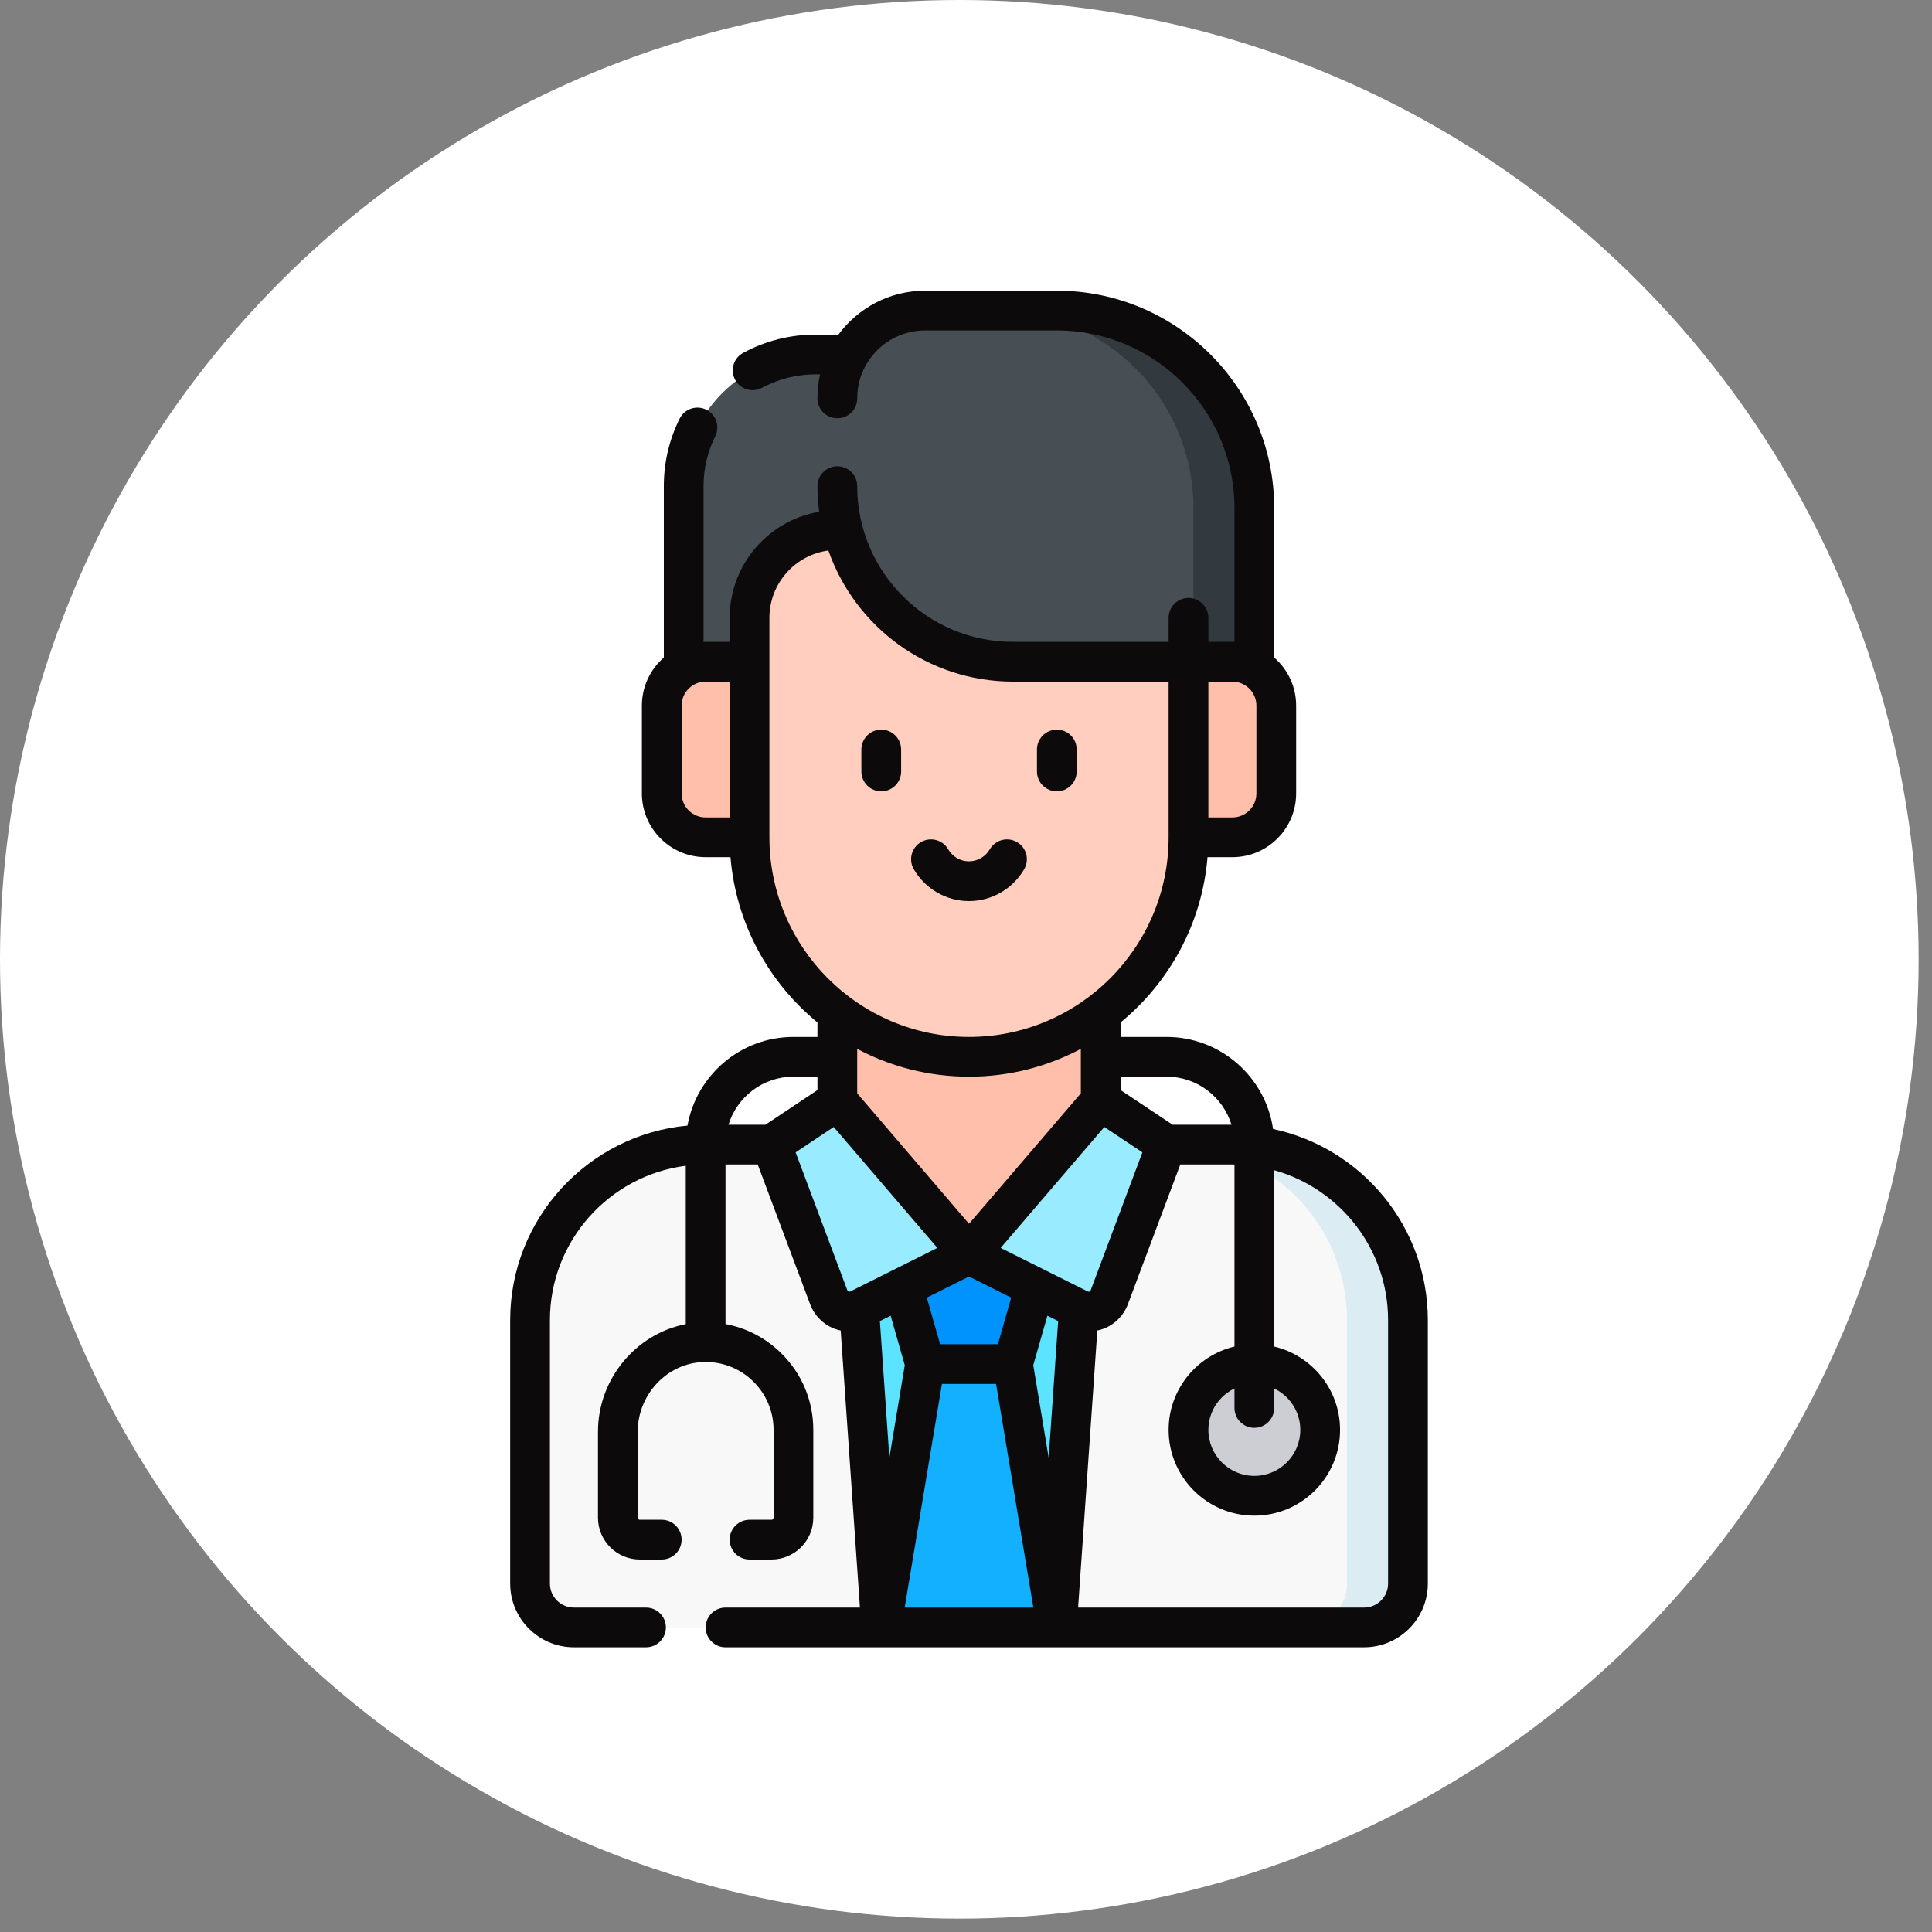 <svg width="80" height="80" viewBox="0 0 80 80" fill="none" xmlns="http://www.w3.org/2000/svg">
<rect x="0" y="0" width="80" height="80" fill="#808080" stroke="none"/>
<circle cx="39.723" cy="39.723" r="39.723" fill="white"/>
<g clip-path="url(#clip0_1306_37)">
<path d="M43.763 12.86H38.31C37.047 12.86 35.935 13.505 35.283 14.483C35.202 14.605 35.066 14.678 34.919 14.678L33.766 14.678C30.754 14.678 28.313 17.119 28.313 20.131V29.591H51.942V21.039C51.942 16.522 48.28 12.86 43.763 12.86Z" fill="#474F54"/>
<path d="M43.762 12.86H41.239C45.756 12.86 49.418 16.522 49.418 21.039V29.591H51.941V21.039C51.941 16.522 48.279 12.86 43.762 12.86Z" fill="#32393F"/>
<path d="M29.219 47.395C25.204 47.395 21.949 50.65 21.949 54.665V65.571C21.949 66.575 22.763 67.389 23.767 67.389H36.491L40.126 65.77L43.761 67.388H56.485C57.489 67.388 58.302 66.575 58.302 65.571L58.302 54.665C58.302 50.65 55.047 47.395 51.032 47.395H29.219Z" fill="#F9F8F9"/>
<path d="M58.301 54.665C58.301 50.65 55.047 47.395 51.031 47.395H48.508C52.523 47.395 55.778 50.65 55.778 54.665L55.778 65.571C55.778 66.575 54.965 67.388 53.961 67.388H56.484C57.488 67.388 58.302 66.575 58.302 65.571L58.301 54.665Z" fill="#DBECF3"/>
<path d="M44.674 54.214L43.76 67.388H36.489L35.574 54.214V52.339L40.124 51.939L44.674 52.339V54.214Z" fill="#5CE3FF"/>
<path d="M34.672 52.412V40.477L45.578 40.478V52.412H34.672Z" fill="#FFBFAB"/>
<path d="M51.031 27.401C52.035 27.401 52.849 28.215 52.849 29.218V32.854C52.849 33.858 52.035 34.671 51.031 34.671H29.22C28.216 34.671 27.402 33.858 27.402 32.854V29.218C27.402 28.215 28.216 27.401 29.22 27.401H51.031Z" fill="#FFBFAB"/>
<path d="M49.211 34.672C49.211 39.691 45.142 43.76 40.123 43.76C35.104 43.76 31.035 39.691 31.035 34.672L31.035 25.583C31.035 23.576 32.663 21.948 34.67 21.948H49.211L49.211 34.672Z" fill="#FFCEBF"/>
<path d="M51.941 61.935C53.447 61.935 54.668 60.715 54.668 59.209C54.668 57.703 53.447 56.483 51.941 56.483C50.436 56.483 49.215 57.703 49.215 59.209C49.215 60.715 50.436 61.935 51.941 61.935Z" fill="#CDCDD4"/>
<path d="M36.492 67.388L38.31 56.483L40.128 54.892L41.945 56.483L43.763 67.388H36.492Z" fill="#12B0FF"/>
<path d="M49.267 27.401H41.943C37.927 27.401 34.672 24.146 34.672 20.13H49.267V27.401Z" fill="#474F54"/>
<path d="M40.125 51.939L37.399 52.178V53.302L38.307 56.483H41.943L42.852 53.302V52.179L40.125 51.939Z" fill="#0093FD"/>
<path d="M34.672 45.577L31.945 47.395L34.317 53.72C34.507 54.225 35.092 54.455 35.575 54.214L40.125 51.939L34.672 45.577Z" fill="#99ECFF"/>
<path d="M45.578 45.577L48.304 47.395L45.932 53.72C45.743 54.225 45.158 54.455 44.675 54.214L40.125 51.939L45.578 45.577Z" fill="#99ECFF"/>
<path d="M34.672 42.743H35.681V44.883H34.672V42.743Z" fill="#FFBFAB"/>
<path d="M44.571 42.743H45.58V44.883H44.571V42.743Z" fill="#FFBFAB"/>
<path d="M34.675 17.318C35.129 17.318 35.498 16.95 35.498 16.495C35.498 14.522 37.077 12.912 39.038 12.86H38.31C37.047 12.86 35.935 13.505 35.284 14.483C35.202 14.605 35.066 14.678 34.919 14.678L34.174 14.678C33.966 15.245 33.852 15.857 33.852 16.495C33.852 16.95 34.221 17.318 34.675 17.318Z" fill="#32393F"/>
<path d="M36.491 32.768C36.946 32.768 37.314 32.4 37.314 31.945V31.036C37.314 30.582 36.946 30.213 36.491 30.213C36.037 30.213 35.668 30.582 35.668 31.036V31.945C35.668 32.4 36.037 32.768 36.491 32.768Z" fill="#0C0A0B"/>
<path d="M43.761 32.768C44.215 32.768 44.583 32.4 44.583 31.945V31.036C44.583 30.582 44.215 30.213 43.761 30.213C43.306 30.213 42.938 30.582 42.938 31.036V31.945C42.938 32.4 43.306 32.768 43.761 32.768Z" fill="#0C0A0B"/>
<path d="M40.123 37.312C41.062 37.312 41.937 36.807 42.409 35.993C42.637 35.6 42.503 35.096 42.11 34.869C41.717 34.641 41.213 34.775 40.985 35.168C40.807 35.475 40.477 35.666 40.123 35.666C39.77 35.666 39.44 35.475 39.262 35.168C39.034 34.775 38.53 34.641 38.137 34.869C37.744 35.096 37.61 35.6 37.838 35.993C38.31 36.807 39.185 37.312 40.123 37.312Z" fill="#0C0A0B"/>
<path d="M59.124 54.665C59.124 50.78 56.372 47.527 52.715 46.749C52.401 44.596 50.543 42.937 48.304 42.937H46.401V42.337C48.419 40.681 49.774 38.245 50.001 35.494H51.03C52.486 35.494 53.671 34.31 53.671 32.854V29.219C53.671 28.425 53.318 27.712 52.762 27.228V21.039C52.762 16.076 48.724 12.037 43.76 12.037H38.307C36.837 12.037 35.531 12.754 34.718 13.855H33.763C32.719 13.855 31.684 14.117 30.771 14.613C30.372 14.83 30.224 15.329 30.441 15.729C30.59 16.003 30.873 16.159 31.165 16.159C31.297 16.159 31.432 16.127 31.557 16.059C32.229 15.694 32.992 15.501 33.763 15.501H33.962C33.889 15.821 33.849 16.153 33.849 16.495C33.849 16.95 34.218 17.318 34.672 17.318C35.127 17.318 35.495 16.95 35.495 16.495C35.495 14.944 36.757 13.683 38.307 13.683H43.76C47.816 13.683 51.117 16.983 51.117 21.039V26.58C51.088 26.579 51.059 26.578 51.03 26.578H50.036V25.583C50.036 25.129 49.667 24.76 49.213 24.76C48.758 24.76 48.39 25.129 48.39 25.583V26.578H41.943C38.387 26.578 35.495 23.686 35.495 20.13C35.495 19.676 35.127 19.308 34.672 19.308C34.218 19.308 33.849 19.676 33.849 20.13C33.849 20.49 33.875 20.843 33.921 21.19C31.819 21.548 30.214 23.381 30.214 25.583C30.214 25.584 30.214 25.584 30.214 25.584V26.578H29.219C29.19 26.578 29.162 26.579 29.133 26.58V20.131C29.133 19.406 29.296 18.712 29.616 18.069C29.819 17.662 29.653 17.168 29.247 16.965C28.84 16.763 28.346 16.928 28.143 17.335C27.708 18.208 27.488 19.149 27.488 20.131V27.228C26.931 27.712 26.579 28.425 26.579 29.219V32.854C26.579 34.31 27.763 35.494 29.219 35.494H30.248C30.476 38.245 31.831 40.681 33.849 42.337V42.937H32.854C30.665 42.937 28.84 44.524 28.467 46.608C24.356 46.988 21.125 50.456 21.125 54.665V65.571C21.125 67.027 22.31 68.211 23.766 68.211H26.751C27.205 68.211 27.573 67.843 27.573 67.388C27.573 66.934 27.205 66.566 26.751 66.566H23.766C23.217 66.566 22.771 66.119 22.771 65.571V54.665C22.771 51.388 25.228 48.677 28.396 48.272V54.83C26.338 55.228 24.761 57.094 24.761 59.285V62.844C24.761 63.799 25.538 64.576 26.493 64.576H27.401C27.856 64.576 28.224 64.208 28.224 63.753C28.224 63.299 27.856 62.93 27.401 62.93H26.493C26.445 62.93 26.407 62.892 26.407 62.844V59.285C26.407 57.734 27.633 56.439 29.14 56.398C29.906 56.378 30.631 56.659 31.18 57.193C31.729 57.728 32.032 58.444 32.032 59.209V62.844C32.032 62.892 31.993 62.93 31.946 62.93H31.037C30.582 62.93 30.214 63.299 30.214 63.753C30.214 64.208 30.582 64.576 31.037 64.576H31.946C32.901 64.576 33.677 63.799 33.677 62.844V59.209C33.677 57.995 33.198 56.86 32.328 56.014C31.688 55.392 30.898 54.985 30.042 54.827V48.218H31.375L33.547 54.009C33.719 54.468 34.079 54.834 34.535 55.013C34.625 55.048 34.718 55.074 34.811 55.094L35.608 66.566H30.042C29.588 66.566 29.219 66.934 29.219 67.388C29.219 67.843 29.588 68.211 30.042 68.211H56.483C57.939 68.211 59.124 67.027 59.124 65.571L59.124 54.665ZM51.939 59.123C52.394 59.123 52.762 58.755 52.762 58.3V57.495C53.4 57.803 53.843 58.455 53.843 59.209C53.843 60.259 52.989 61.113 51.939 61.113C50.89 61.113 50.036 60.259 50.036 59.209C50.036 58.455 50.478 57.803 51.117 57.495V58.3C51.117 58.755 51.485 59.123 51.939 59.123ZM48.304 44.582C49.569 44.582 50.641 45.421 50.993 46.572H48.553L46.4 45.137V44.582H48.304V44.582ZM36.434 54.704L36.88 54.481L37.465 56.531L36.827 60.361L36.434 54.704ZM35.495 43.432C36.877 44.166 38.453 44.583 40.125 44.583C41.796 44.583 43.372 44.166 44.755 43.432V45.273L40.125 50.674L35.495 45.273V43.432ZM40.125 52.859L41.872 53.733L41.322 55.66H38.928L38.377 53.733L40.125 52.859ZM39.004 57.306H41.245L42.789 66.566H37.461L39.004 57.306ZM42.785 56.531L43.37 54.481L43.816 54.704L43.423 60.361L42.785 56.531ZM45.161 53.431C45.152 53.455 45.136 53.472 45.112 53.481C45.089 53.49 45.065 53.489 45.042 53.478C45.042 53.478 45.042 53.478 45.042 53.477L41.435 51.674L45.728 46.666L47.304 47.717L45.161 53.431ZM51.03 28.224C51.579 28.224 52.025 28.67 52.025 29.218V32.854C52.025 33.402 51.579 33.849 51.03 33.849H50.036V28.224H51.03ZM28.224 32.854V29.219C28.224 28.67 28.671 28.224 29.219 28.224H30.214L30.214 33.849H29.219C28.671 33.849 28.224 33.402 28.224 32.854ZM31.86 34.672L31.86 25.583C31.86 25.583 31.86 25.583 31.86 25.583C31.86 24.158 32.926 22.978 34.302 22.796C35.407 25.953 38.414 28.224 41.943 28.224H48.39V34.672V34.672C48.39 39.229 44.682 42.937 40.125 42.937C35.568 42.937 31.86 39.229 31.86 34.672ZM32.854 44.582H33.849V45.137L31.696 46.572H30.165C30.518 45.421 31.59 44.582 32.854 44.582ZM32.945 47.717L34.522 46.666L38.814 51.674L35.207 53.478C35.184 53.489 35.161 53.49 35.137 53.481C35.114 53.472 35.097 53.455 35.088 53.431L32.945 47.717ZM56.483 66.566H44.642L45.438 55.094C45.532 55.074 45.624 55.048 45.714 55.013C46.17 54.834 46.53 54.468 46.702 54.009L48.874 48.218H51.031C51.059 48.218 51.088 48.219 51.117 48.22V55.758C49.555 56.13 48.39 57.536 48.39 59.209C48.39 61.166 49.982 62.759 51.939 62.759C53.896 62.759 55.489 61.166 55.489 59.209C55.489 57.536 54.324 56.13 52.762 55.758V48.456C55.479 49.215 57.478 51.71 57.478 54.665L57.478 65.571C57.478 66.119 57.032 66.566 56.483 66.566Z" fill="#0C0A0B"/>
</g>
<defs>
<clipPath id="clip0_1306_37">
<rect width="56.174" height="56.174" fill="white" transform="translate(12.039 12.037)"/>
</clipPath>
</defs>
</svg>
